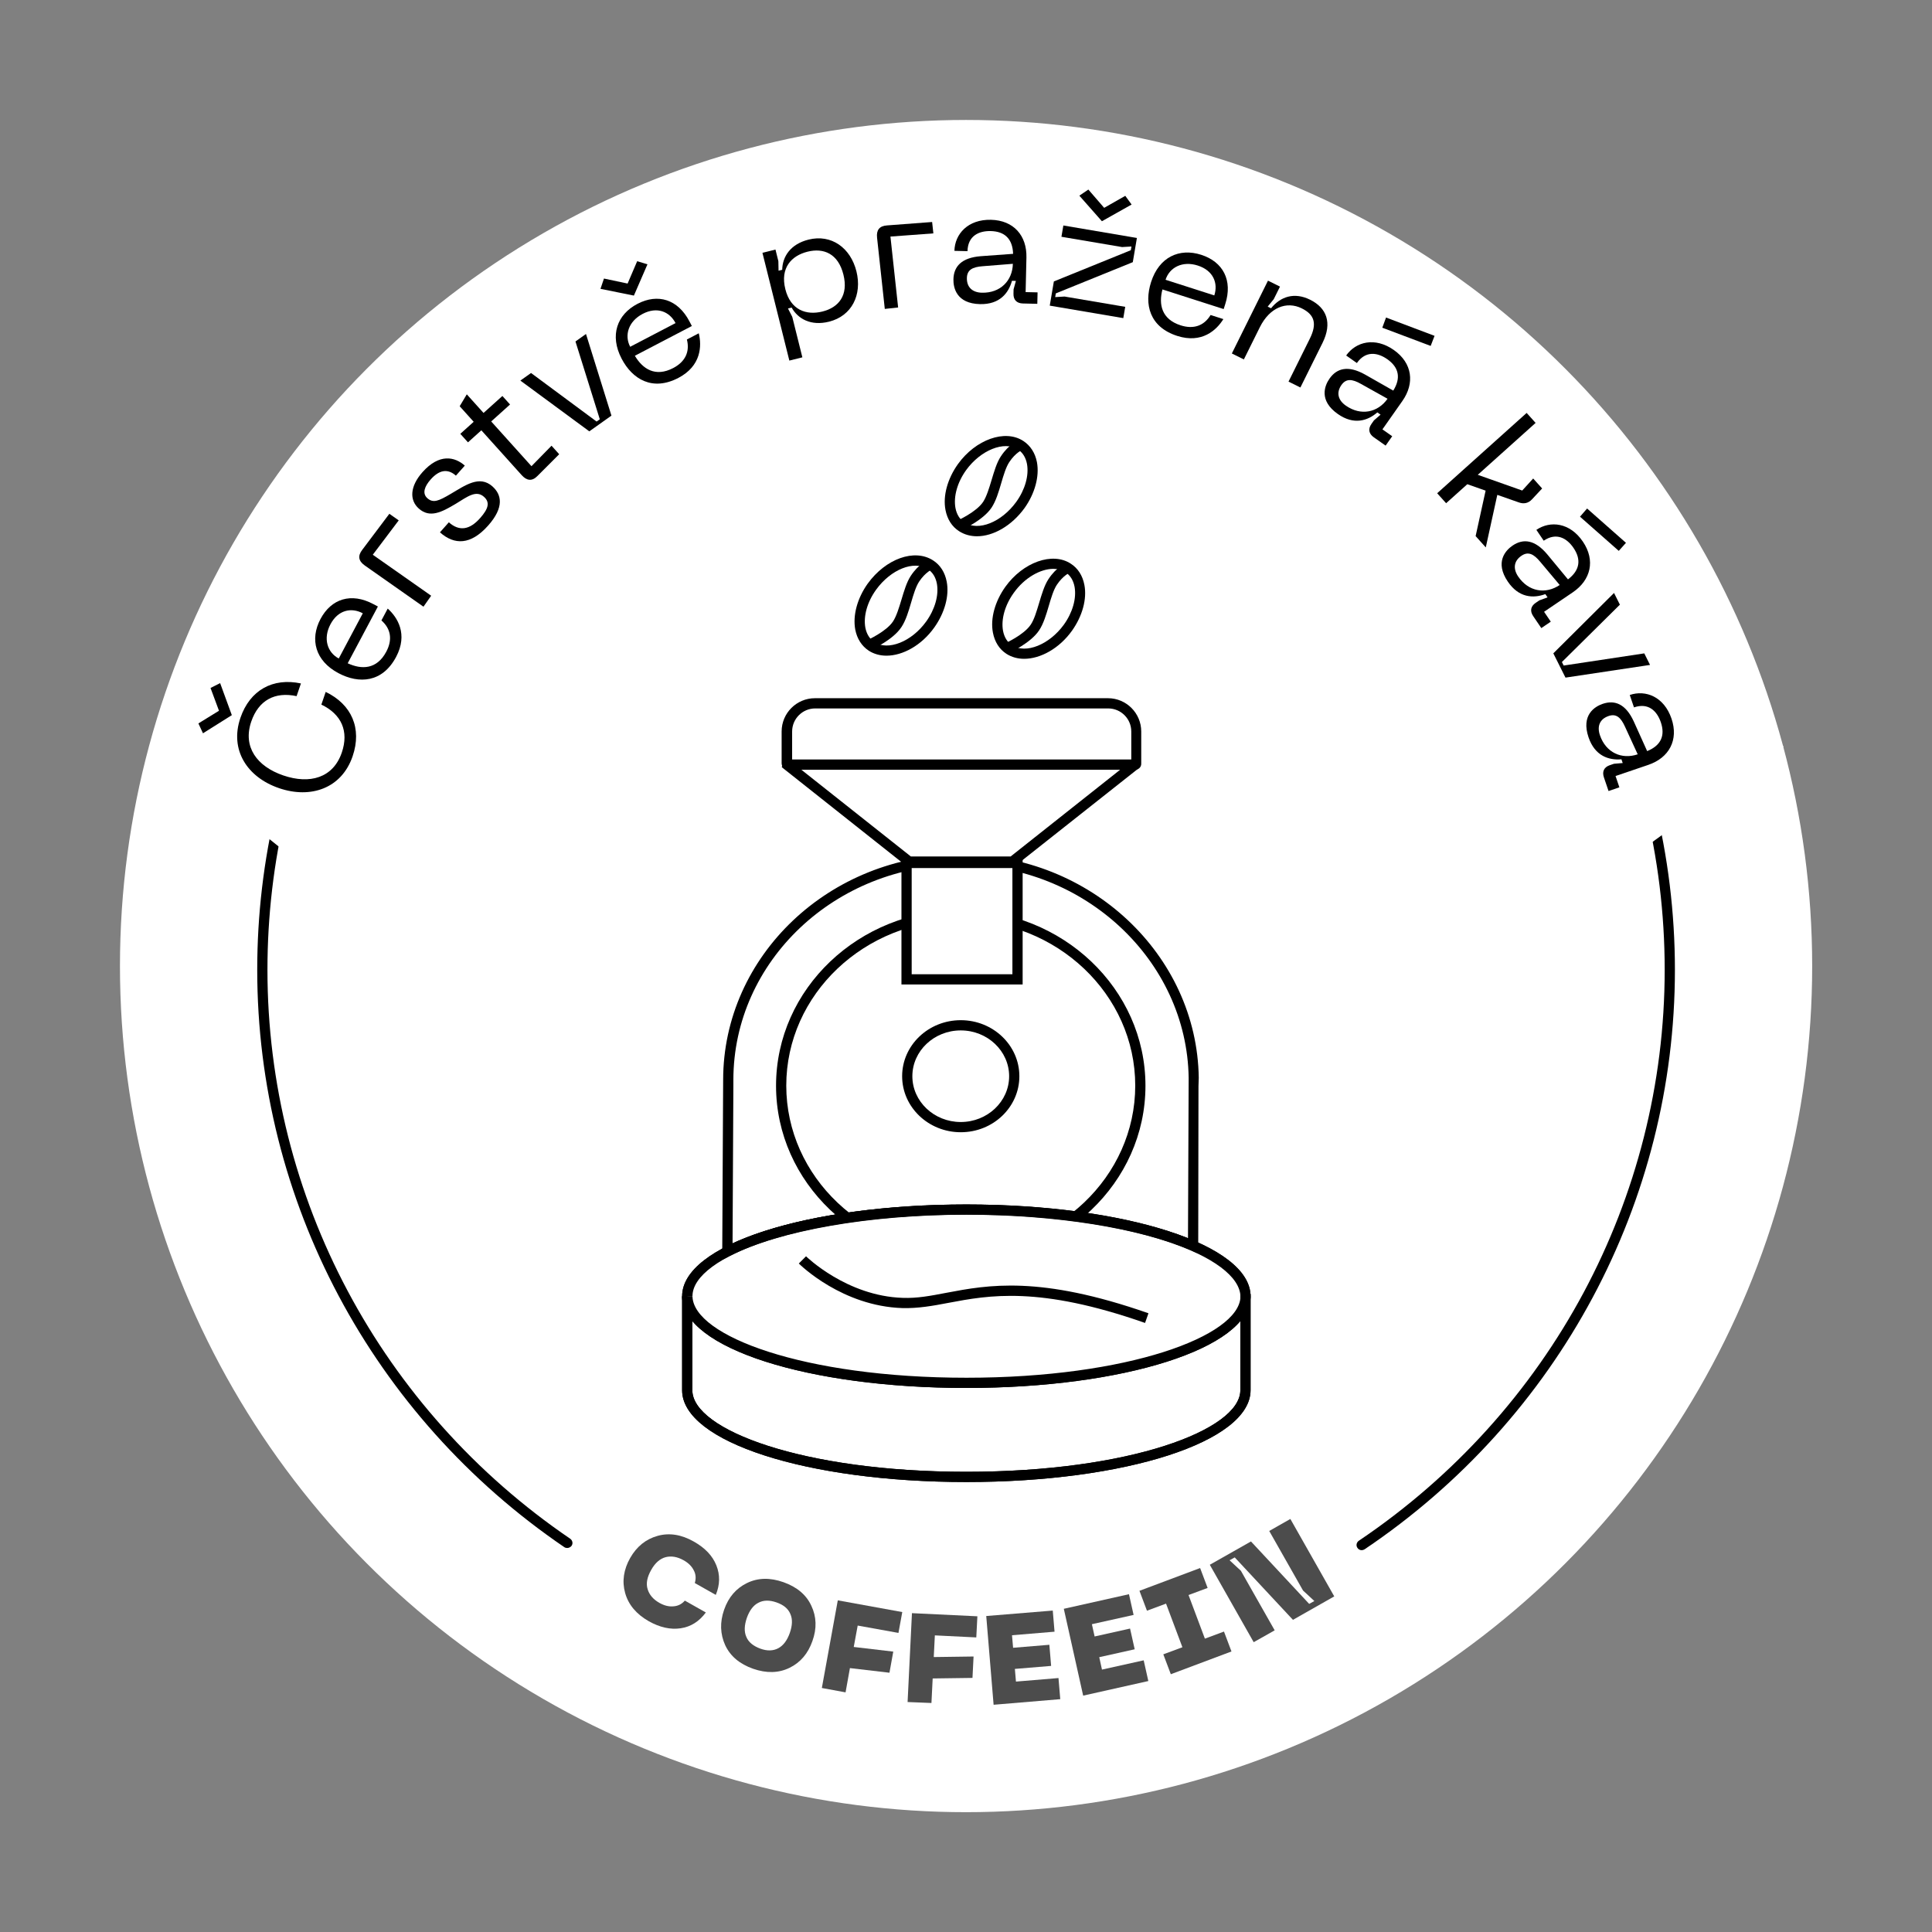 <?xml version="1.0" encoding="UTF-8" standalone="no"?>
<!-- Generator: Adobe Illustrator 26.3.1, SVG Export Plug-In . SVG Version: 6.00 Build 0)  -->

<svg
   version="1.1"
   x="0px"
   y="0px"
   viewBox="0 0 141.73 141.73"
   style="enable-background:new 0 0 141.73 141.73;"
   xml:space="preserve"
   id="svg131"
   sodipodi:docname="badge-cerstva-kava.svg"
   inkscape:version="1.2 (dc2aedaf03, 2022-05-15)"
   xmlns:inkscape="http://www.inkscape.org/namespaces/inkscape"
   xmlns:sodipodi="http://sodipodi.sourceforge.net/DTD/sodipodi-0.dtd"
   xmlns="http://www.w3.org/2000/svg"
   xmlns:svg="http://www.w3.org/2000/svg"><rect x="0" y="0" width="141.73" height="141.73" fill="#808080" stroke="none"/><defs
   id="defs135" /><sodipodi:namedview
   id="namedview133"
   pagecolor="#505050"
   bordercolor="#ffffff"
   borderopacity="1"
   inkscape:showpageshadow="0"
   inkscape:pageopacity="0"
   inkscape:pagecheckerboard="1"
   inkscape:deskcolor="#505050"
   showgrid="false"
   inkscape:zoom="2.1752527"
   inkscape:cx="12.182493"
   inkscape:cy="25.514277"
   inkscape:window-width="1536"
   inkscape:window-height="793"
   inkscape:window-x="-8"
   inkscape:window-y="-8"
   inkscape:window-maximized="1"
   inkscape:current-layer="svg131" />
<style
   type="text/css"
   id="style2">
	.st0{fill:#4C4C4C;stroke:#000000;stroke-width:0.5;stroke-miterlimit:10;}
	.st1{fill:#FFFFFF;}
	.st2{fill:none;stroke:#000000;stroke-width:2;stroke-miterlimit:10;}
	.st3{fill:#FFFFFF;stroke:#000000;stroke-width:2;stroke-miterlimit:10;}
	.st4{fill:none;stroke:#000000;stroke-width:2;stroke-linecap:round;stroke-miterlimit:10;}
	.st5{fill:none;stroke:#000000;stroke-miterlimit:10;}
	.st6{fill:none;stroke:#000000;stroke-width:0.5;stroke-miterlimit:10;}
	.st7{fill:none;stroke:#000000;stroke-linecap:round;stroke-miterlimit:10;}
	.st8{fill:none;stroke:#000000;stroke-width:0.75;stroke-linecap:round;stroke-miterlimit:10;}
	.st9{fill:none;stroke:#000000;stroke-width:0.75;stroke-miterlimit:10;}
	.st10{fill:#FFFFFF;stroke:#000000;stroke-width:0.75;stroke-miterlimit:10;}
	.st11{stroke:#000000;stroke-width:0.75;stroke-miterlimit:10;}
	.st12{fill:#FFFFFF;stroke:#000000;stroke-width:0.5;stroke-miterlimit:10;}
	.st13{fill:none;stroke:#000000;stroke-width:0.5;stroke-linecap:round;stroke-miterlimit:10;}
	.st14{fill:#FFFFFF;stroke:#000000;stroke-miterlimit:10;}
	.st15{fill:none;stroke:#010102;stroke-width:0.75;stroke-linecap:round;stroke-miterlimit:10;}
	.st16{stroke:#FFFFFF;stroke-width:0.25;stroke-miterlimit:10;}
	.st17{fill:none;stroke:#000000;stroke-width:0.8;stroke-miterlimit:10;}
	.st18{fill:#FFFFFF;stroke:#000000;stroke-width:0.8;stroke-miterlimit:10;}
	.st19{fill:#4C4C4C;}
	.st20{fill:#010102;}
</style>
<g
   id="Layer_3">
</g>
<g
   id="Layer_1">
</g>

<g
   id="Layer_2">
	<circle
   class="st1"
   cx="70.87"
   cy="70.87"
   r="62.07"
   id="circle6" />
	<g
   id="g68">
		<path
   d="M70.48,92.54c-7.47,0-13.55-5.78-13.55-12.89s6.08-12.89,13.55-12.89c7.47,0,13.55,5.78,13.55,12.89    S77.95,92.54,70.48,92.54z M70.48,67.5c-7.06,0-12.8,5.45-12.8,12.14s5.74,12.14,12.8,12.14c7.06,0,12.8-5.45,12.8-12.14    S77.54,67.5,70.48,67.5z"
   id="path8" />
		<path
   d="M83.26,56.47H57.82c-0.26,0-0.48-0.21-0.48-0.48v-2.33c0-1.35,1.1-2.44,2.44-2.44h21.5c1.35,0,2.44,1.1,2.44,2.44v2.33    C83.74,56.26,83.53,56.47,83.26,56.47z M58.1,55.72h24.89v-2.06c0-0.93-0.76-1.69-1.69-1.69h-21.5c-0.93,0-1.69,0.76-1.69,1.69    V55.72z"
   id="path10" />
		<path
   d="M70.48,83.06c-2.37,0-4.3-1.84-4.3-4.11s1.93-4.11,4.3-4.11c2.37,0,4.3,1.84,4.3,4.11S72.86,83.06,70.48,83.06z     M70.48,75.59c-1.96,0-3.55,1.51-3.55,3.36s1.59,3.36,3.55,3.36s3.55-1.51,3.55-3.36S72.44,75.59,70.48,75.59z"
   id="path12" />
		<g
   id="g18">
			<path
   d="M70.89,101.82c-11.62,0-20.77-2.94-20.85-6.68l0-0.05c0-3.77,9.16-6.73,20.85-6.73s20.85,2.96,20.85,6.73l0,0.09     C91.59,98.91,82.43,101.82,70.89,101.82z M50.42,95.09l0.38,0.01c0.06,2.89,8.14,5.97,20.1,5.97c11.88,0,19.98-3.06,20.1-5.92     c0-2.95-8.07-6.05-20.1-6.05s-20.1,3.09-20.1,5.98H50.42z"
   id="path14" />
			<path
   d="M70.89,108.72c-11.68,0-20.83-2.95-20.85-6.72l0,0l0,0V95.1h0.75v6.89c0,2.89,8.08,5.98,20.1,5.98s20.1-3.09,20.1-5.98     v-7.07h0.75v7.07C91.73,105.76,82.58,108.72,70.89,108.72z"
   id="path16" />
		</g>
		<g
   id="g28">
			<g
   id="g24">
				<path
   class="st1"
   d="M50.42,95.09c0-3.51,9.17-6.36,20.47-6.36s20.47,2.85,20.47,6.36c0,0.03,0,0.05,0,0.08      c-0.14,3.47-9.25,6.28-20.47,6.28c-11.26,0-20.4-2.82-20.47-6.32C50.42,95.12,50.42,95.11,50.42,95.09z"
   id="path20" />
				<path
   d="M70.89,101.82c-11.62,0-20.77-2.94-20.85-6.68l0-0.05c0-3.77,9.16-6.73,20.85-6.73s20.85,2.96,20.85,6.73l0,0.09      C91.59,98.91,82.43,101.82,70.89,101.82z M50.42,95.09l0.38,0.01c0.06,2.89,8.14,5.97,20.1,5.97c11.88,0,19.98-3.06,20.1-5.92      c0-2.95-8.07-6.05-20.1-6.05s-20.1,3.09-20.1,5.98H50.42z"
   id="path22" />
			</g>
			<path
   d="M70.89,108.72c-11.68,0-20.83-2.95-20.85-6.72l0,0l0,0V95.1h0.75v6.89c0,2.89,8.08,5.98,20.1,5.98s20.1-3.09,20.1-5.98     v-7.07h0.75v7.07C91.73,105.76,82.58,108.72,70.89,108.72z"
   id="path26" />
		</g>
		<path
   d="M52.98,92.42l0.07-13.2c0-9.11,7.82-16.53,17.43-16.53c9.49,0,17.33,7.34,17.46,16.37l-0.02,0.62L87.9,91.96l-0.52-0.23    c-3.8-1.64-9.96-2.62-16.49-2.62c-7.06,0-13.71,1.16-17.36,3.03L52.98,92.42z M70.48,63.44c-9.2,0-16.68,7.08-16.68,15.78v0.38    l-0.06,11.61c3.87-1.79,10.2-2.84,17.15-2.84c6.33,0,12.35,0.92,16.26,2.47l0.05-11.77C87.07,70.46,79.57,63.44,70.48,63.44z"
   id="path30" />
		<g
   id="g36">
			<rect
   x="66.51"
   y="63.31"
   class="st1"
   width="8.14"
   height="8.54"
   id="rect32" />
			<path
   d="M75.02,72.22h-8.89v-9.29h8.89V72.22z M66.88,71.47h7.39v-7.79h-7.39V71.47z"
   id="path34" />
		</g>
		<g
   id="g42">
			<path
   class="st1"
   d="M58.87,92.42c0,0,3.04,3.02,7.34,3.16c3.96,0.12,7.02-2.71,17.91,1.11"
   id="path38" />
			<path
   d="M84,97.05c-7.78-2.73-11.47-2.03-14.44-1.47c-1.14,0.22-2.23,0.41-3.36,0.38c-4.4-0.14-7.47-3.14-7.6-3.27l0.53-0.53     c0.03,0.03,2.99,2.92,7.09,3.05c1.07,0.04,2.05-0.15,3.2-0.37c3.06-0.58,6.86-1.29,14.83,1.5L84,97.05z"
   id="path40" />
		</g>
		<g
   id="g48">
			<path
   d="M65.03,48.1c-0.47,0-0.91-0.12-1.29-0.36l0,0c-0.52-0.34-0.87-0.88-1-1.56c-0.19-1.04,0.15-2.29,0.91-3.36     c1.33-1.84,3.44-2.59,4.8-1.71c0.53,0.34,0.87,0.88,1,1.56c0.2,1.04-0.15,2.29-0.91,3.36C67.61,47.34,66.23,48.1,65.03,48.1z      M64.15,47.11c1,0.65,2.73-0.04,3.79-1.51c0.65-0.9,0.94-1.94,0.79-2.78c-0.09-0.48-0.32-0.85-0.67-1.07     c-1.02-0.66-2.71,0.02-3.79,1.51c-0.65,0.9-0.94,1.94-0.79,2.78C63.57,46.51,63.8,46.88,64.15,47.11L64.15,47.11z"
   id="path44" />
			<path
   d="M63.93,47.65l-0.3-0.69c0.01-0.01,1.38-0.62,1.88-1.37c0.25-0.38,0.44-1,0.62-1.6c0.19-0.63,0.38-1.28,0.68-1.74     c0.59-0.9,1.25-1.16,1.32-1.19l0.26,0.7c0,0-0.5,0.21-0.96,0.9c-0.24,0.36-0.42,0.96-0.59,1.54c-0.19,0.65-0.39,1.32-0.71,1.8     C65.51,46.95,63.99,47.62,63.93,47.65z"
   id="path46" />
		</g>
		<g
   id="g54">
			<path
   d="M75.13,48.33c-0.47,0-0.91-0.12-1.29-0.36c-0.53-0.34-0.87-0.88-1-1.56c-0.2-1.04,0.15-2.29,0.91-3.36     c1.3-1.81,3.46-2.58,4.8-1.7c0.53,0.34,0.87,0.88,1,1.56c0.2,1.04-0.15,2.29-0.91,3.36C77.71,47.57,76.33,48.33,75.13,48.33z      M77.27,41.73c-0.95,0-2.12,0.66-2.9,1.76c-0.65,0.9-0.94,1.94-0.79,2.78c0.09,0.48,0.32,0.85,0.67,1.07     c1,0.65,2.73-0.05,3.79-1.51c0.65-0.9,0.94-1.94,0.79-2.78c-0.09-0.48-0.32-0.85-0.67-1.07C77.9,41.81,77.6,41.73,77.27,41.73z"
   id="path50" />
			<path
   d="M74.03,47.89l-0.3-0.69c0.01-0.01,1.38-0.62,1.88-1.37c0.26-0.38,0.44-1,0.62-1.6c0.19-0.63,0.38-1.28,0.68-1.74     c0.59-0.9,1.25-1.16,1.32-1.19l0.26,0.7c0,0-0.5,0.21-0.96,0.9c-0.24,0.36-0.42,0.96-0.59,1.54c-0.19,0.65-0.39,1.32-0.71,1.8     C75.61,47.18,74.09,47.86,74.03,47.89z"
   id="path52" />
		</g>
		<g
   id="g60">
			<path
   d="M71.67,39.34c-0.47,0-0.92-0.12-1.31-0.37l0,0c-0.53-0.34-0.87-0.88-1-1.56c-0.2-1.04,0.15-2.29,0.91-3.36     c1.3-1.81,3.46-2.58,4.8-1.7c0.52,0.34,0.87,0.88,1,1.56c0.19,1.04-0.15,2.29-0.91,3.36C74.21,38.58,72.86,39.34,71.67,39.34z      M70.76,38.33c1.01,0.66,2.71-0.02,3.79-1.51c0.65-0.9,0.94-1.94,0.79-2.78c-0.09-0.48-0.32-0.85-0.67-1.07     c-1-0.65-2.73,0.05-3.79,1.51c-0.65,0.9-0.94,1.94-0.79,2.78C70.18,37.74,70.41,38.11,70.76,38.33L70.76,38.33z"
   id="path56" />
			<path
   d="M70.54,38.88l-0.3-0.69c0.01-0.01,1.38-0.62,1.88-1.37c0.25-0.38,0.44-1,0.62-1.6c0.19-0.63,0.38-1.29,0.68-1.74     c0.59-0.9,1.25-1.16,1.32-1.19L75,33c0,0-0.5,0.2-0.96,0.9c-0.24,0.36-0.42,0.96-0.59,1.54c-0.19,0.65-0.39,1.32-0.71,1.8     C72.12,38.17,70.6,38.85,70.54,38.88z"
   id="path58" />
		</g>
		<g
   id="g66">
			<path
   class="st1"
   d="M57.82,56.09h25.35c0.03,0,0.04,0.03,0.02,0.05l-8.92,7.06h-7.58l-8.9-7.05     C57.77,56.14,57.78,56.09,57.82,56.09z"
   id="path62" />
			<path
   d="M74.4,63.58h-7.84l-9.21-7.3l0.16-0.54l0.3-0.02h25.62l0.21,0.52l-0.21,0.2L74.4,63.58z M66.82,62.83h7.32l8.03-6.36     H58.79L66.82,62.83z"
   id="path64" />
		</g>
	</g>
	<g
   id="g106">
		<path
   d="M19.48,51.24l-2.2,1.34l-0.33-0.75l1.57-0.93l-0.61-1.73l0.73-0.35L19.48,51.24z M20.12,51.47    c0.4-1.11,1.54-2.32,3.27-1.87l-0.35,0.96c-1.16-0.23-1.81,0.36-2.11,1.2c-0.49,1.37,0.28,2.36,1.47,2.78    c1.2,0.43,2.42,0.16,2.91-1.21c0.3-0.84,0.18-1.71-0.87-2.26l0.35-0.96c1.62,0.75,1.73,2.4,1.33,3.52    c-0.67,1.87-2.39,2.47-4.07,1.87C20.4,54.89,19.45,53.34,20.12,51.47z"
   id="path70" />
		<path
   d="M23.19,44.56c0.81-1.52,2.31-2.01,3.98-1.13l0.35,0.19l-2.27,4.28c1.05,0.49,2.2,0.47,2.91-0.87    c0.47-0.89,0.36-1.72-0.37-2.36l0.47-0.89c0.73,0.65,1.55,1.92,0.63,3.65c-1.03,1.94-2.79,2.05-4.35,1.22    C22.8,47.71,22.37,46.09,23.19,44.56z M26.38,44.13c-0.87-0.46-1.86-0.25-2.44,0.83c-0.57,1.07-0.24,2.12,0.63,2.58L26.38,44.13z"
   id="path72" />
		<path
   d="M26.38,40.75c-0.47-0.33-0.55-0.72-0.2-1.18l2.05-2.72l0.71,0.5l-1.96,2.59l4.4,3.09l-0.58,0.83L26.38,40.75z"
   id="path74" />
		<path
   d="M35.53,37.93c-1.32,1.49-2.55,1.48-3.64,0.51l0.67-0.76c0.79,0.7,1.57,0.57,2.36-0.32c0.63-0.71,0.76-1.19,0.29-1.61    c-0.6-0.53-1.25,0-2.15,0.54c-1.05,0.62-1.94,1.09-2.77,0.35c-0.73-0.65-0.66-1.69,0.27-2.74c1.27-1.43,2.44-1.17,3.2-0.5    l-0.67,0.76c-0.62-0.55-1.26-0.44-1.91,0.29c-0.45,0.51-0.66,1.05-0.25,1.41c0.44,0.39,0.86,0.2,1.76-0.32    c1.1-0.64,2.17-1.44,3.16-0.56C36.55,35.6,36.75,36.55,35.53,37.93z"
   id="path76" />
		<path
   d="M40.14,32.09l0.58,0.64l-1.64,1.64c-0.41,0.42-0.81,0.36-1.19-0.06l-3.04-3.39l-1.01,0.91l-0.58-0.64l1.01-0.91    l-1.05-1.18l0.54-0.9l1.26,1.41l1.42-1.28l0.58,0.64l-1.42,1.28l3.03,3.38L40.14,32.09z"
   id="path78" />
		<path
   d="M42.58,23.83L44.47,30l-1.68,1.18l-5.18-3.86l0.81-0.57l4.93,3.69l0.24-0.17l-1.81-5.88L42.58,23.83z"
   id="path80" />
		<path
   d="M46.48,21.57c1.74-0.89,3.51-0.22,4.32,1.36c0.82,1.59,0.33,3.43-1.41,4.31c-1.75,0.9-3.53,0.23-4.35-1.36    C44.23,24.31,44.74,22.47,46.48,21.57z M49,26.49c1.29-0.66,1.5-1.95,0.91-3.09c-0.58-1.13-1.75-1.71-3.04-1.05    c-1.3,0.66-1.51,1.95-0.93,3.08C46.53,26.57,47.7,27.15,49,26.49z"
   id="path82" />
		<path
   d="M56.61,17.7l0.21,0.88l0.01,0.72l0.28-0.07c0.03-1,0.65-1.93,2.02-2.25c1.73-0.41,3.16,0.66,3.58,2.44    c0.42,1.77-0.38,3.36-2.11,3.77c-1.37,0.32-2.34-0.23-2.81-1.1l-0.28,0.07l0.32,0.64l0.72,3.06l-0.98,0.23l-1.93-8.15L56.61,17.7z     M60.1,22.42c1.24-0.29,1.99-1.2,1.62-2.77c-0.37-1.57-1.45-2.05-2.69-1.76c-1.23,0.29-2.09,1.2-1.71,2.8    C57.7,22.28,58.88,22.71,60.1,22.42z"
   id="path84" />
		<path
   d="M63.96,16.94c-0.06-0.58,0.18-0.89,0.76-0.92l3.4-0.23l0.09,0.86l-3.24,0.21l0.54,5.36l-1.01,0.1L63.96,16.94z"
   id="path86" />
		<path
   d="M71.47,18.39l2.45-0.18c-0.04-1.12-0.63-1.69-1.69-1.72c-0.89-0.02-1.72,0.35-1.75,1.52l-0.99-0.02    c0.03-1.27,1.02-2.38,2.76-2.34c1.72,0.04,2.71,1.2,2.67,2.84l-0.06,2.62l0.9,0.02l-0.02,0.86l-1.09-0.03    c-0.47-0.01-0.72-0.28-0.71-0.73l0.01-0.33l0.18-0.64l-0.3-0.01c-0.26,0.93-0.93,1.79-2.41,1.76c-1.78-0.04-2.02-1.23-2.01-1.88    C69.44,19.15,70.04,18.5,71.47,18.39z M71.57,21.14c1.4,0.03,2.31-0.91,2.34-2.18l-2.28,0.18c-0.78,0.06-1.18,0.28-1.19,0.89    C70.42,20.73,70.85,21.13,71.57,21.14z"
   id="path88" />
		<path
   d="M76.69,20.26l5.8-2.37l0.05-0.28l-0.71,0.04l-4.58-0.76l0.14-0.85l5.55,0.93l-0.3,1.83l-5.8,2.37l-0.05,0.28l0.71-0.04    l4.58,0.76l-0.14,0.85l-5.55-0.93L76.69,20.26z M80.31,15.7l-1.71-1.92l0.68-0.46l1.2,1.38l1.59-0.91l0.48,0.66L80.31,15.7z"
   id="path90" />
		<path
   d="M87.48,18.11c1.65,0.52,2.4,1.91,1.83,3.71L89.2,22.2l-4.63-1.46c-0.29,1.13-0.06,2.25,1.39,2.7    c0.97,0.3,1.76,0.04,2.26-0.79l0.97,0.3c-0.51,0.84-1.61,1.87-3.47,1.29c-2.1-0.66-2.53-2.38-2-4.06    C84.3,18.3,85.82,17.59,87.48,18.11z M88.49,21.17c0.3-0.94-0.09-1.88-1.26-2.25c-1.15-0.36-2.13,0.15-2.43,1.09L88.49,21.17z"
   id="path92" />
		<path
   d="M91.62,23.41l-1.18,2.44l-0.91-0.44l2.67-5.52l0.91,0.44l-0.46,0.96l-0.45,0.56l0.26,0.12c0.71-0.89,1.74-1.25,2.94-0.67    c1.24,0.6,1.71,1.72,0.96,3.25l-1.63,3.38l-0.9-0.44l1.57-3.25c0.56-1.16,0.32-1.82-0.63-2.28C93.61,21.4,92.34,21.92,91.62,23.41    z"
   id="path94" />
		<path
   d="M99.32,26.72l2.15,1.18c0.58-0.96,0.39-1.76-0.49-2.36c-0.74-0.5-1.64-0.64-2.29,0.32l-0.82-0.55    c0.71-1.05,2.15-1.45,3.59-0.47c1.42,0.96,1.63,2.48,0.71,3.83l-1.47,2.16l0.75,0.51l-0.48,0.71l-0.9-0.61    c-0.39-0.26-0.46-0.62-0.2-1l0.19-0.28l0.49-0.44l-0.25-0.17c-0.72,0.64-1.75,1-2.98,0.17c-1.47-1-1.03-2.13-0.67-2.66    C97.2,26.26,98.05,26.03,99.32,26.72z M97.9,29.08c1.15,0.78,2.43,0.49,3.14-0.57l-2.01-1.08c-0.68-0.38-1.14-0.4-1.48,0.1    C97.16,28.11,97.31,28.68,97.9,29.08z M104.52,23.71l-0.28,0.76l-3.67-1.31l0.27-0.77L104.52,23.71z"
   id="path96" />
		<path
   d="M108.2,34.96l-1.39-0.46l-1.57,1.47l-0.69-0.74l6.62-6.2l0.69,0.74l-4.28,4.01l3.38,1.11l0.81-0.93l0.69,0.74l-0.75,0.84    c-0.27,0.31-0.61,0.37-0.99,0.25l-1.63-0.53l-0.78,3.98l-0.78-0.84L108.2,34.96z"
   id="path98" />
		<path
   d="M112.78,39.43l1.6,1.86c0.88-0.7,0.99-1.51,0.37-2.38c-0.51-0.73-1.31-1.17-2.26-0.5l-0.57-0.81    c1.04-0.73,2.52-0.6,3.53,0.82c0.99,1.4,0.65,2.89-0.69,3.84l-2.14,1.51l0.52,0.74l-0.71,0.5l-0.63-0.89    c-0.27-0.38-0.21-0.75,0.16-1.01l0.27-0.19l0.62-0.24l-0.17-0.24c-0.9,0.35-2,0.32-2.85-0.89c-1.03-1.45-0.21-2.36,0.31-2.73    C110.95,38.25,111.83,38.34,112.78,39.43z M110.62,41.15c0.81,1.14,2.11,1.31,3.14,0.58l-1.5-1.72c-0.51-0.59-0.93-0.78-1.42-0.43    C110.26,39.98,110.21,40.56,110.62,41.15z M118.7,38.44l-0.53,0.62l-2.98-2.52l0.52-0.63L118.7,38.44z"
   id="path100" />
		<path
   d="M120.57,47.33l-6.36,1.1l-0.96-1.81l4.48-4.66l0.46,0.87l-4.28,4.42l0.14,0.26l6.06-1.05L120.57,47.33z"
   id="path102" />
		<path
   d="M119.33,51.37l1.06,2.22c1.03-0.44,1.35-1.2,0.99-2.2c-0.3-0.83-0.96-1.48-2.05-1.08l-0.34-0.93    c1.19-0.44,2.59,0.08,3.19,1.72c0.59,1.61-0.13,2.96-1.67,3.53l-2.46,0.9l0.31,0.85l-0.81,0.3l-0.37-1.02    c-0.16-0.44-0.01-0.77,0.42-0.93l0.31-0.11l0.66-0.07l-0.1-0.28c-0.96,0.1-2.01-0.21-2.52-1.6c-0.61-1.67,0.41-2.33,1.01-2.55    C117.87,49.76,118.7,50.08,119.33,51.37z M116.8,52.47c0.48,1.31,1.69,1.82,2.88,1.38l-1-2.05c-0.34-0.71-0.69-1-1.26-0.79    C116.76,51.24,116.55,51.79,116.8,52.47z"
   id="path104" />
	</g>
	<g
   id="g124">
		<path
   class="st19"
   d="M46.23,114.29c0.48-0.84,1.15-1.38,2.01-1.62c0.86-0.24,1.75-0.1,2.66,0.42c0.82,0.46,1.37,1.04,1.65,1.74    s0.27,1.42-0.04,2.17l-1.54-0.87c0.1-0.33,0.08-0.65-0.08-0.94c-0.15-0.3-0.4-0.54-0.74-0.73c-0.46-0.26-0.9-0.33-1.31-0.23    c-0.42,0.11-0.78,0.42-1.07,0.94c-0.3,0.53-0.39,1-0.26,1.41c0.12,0.41,0.41,0.75,0.87,1.01c0.34,0.19,0.68,0.28,1.01,0.25    c0.34-0.02,0.62-0.16,0.85-0.42l1.54,0.87c-0.49,0.66-1.1,1.05-1.85,1.16c-0.74,0.11-1.52-0.06-2.34-0.52    c-0.91-0.52-1.49-1.21-1.73-2.07S45.75,115.14,46.23,114.29z"
   id="path108" />
		<path
   class="st19"
   d="M53.12,118.09c0.32-0.92,0.88-1.57,1.68-1.96c0.8-0.39,1.69-0.41,2.68-0.06c0.98,0.35,1.67,0.92,2.04,1.73    c0.38,0.8,0.41,1.66,0.08,2.58c-0.32,0.92-0.88,1.58-1.68,1.97c-0.8,0.39-1.69,0.41-2.67,0.07c-0.99-0.35-1.67-0.92-2.05-1.73    C52.83,119.87,52.8,119.01,53.12,118.09z M54.79,118.68c-0.19,0.55-0.21,1.02-0.04,1.4c0.16,0.39,0.51,0.67,1.02,0.86    s0.96,0.17,1.33-0.03c0.37-0.2,0.65-0.58,0.84-1.12c0.19-0.54,0.21-1.01,0.04-1.39c-0.16-0.39-0.5-0.67-1.02-0.85    c-0.52-0.18-0.96-0.17-1.33,0.03C55.27,117.76,54.98,118.14,54.79,118.68z"
   id="path110" />
		<path
   class="st19"
   d="M60.29,123.83l1.17-6.43l4.73,0.86l-0.28,1.53l-2.99-0.54l-0.29,1.57l2.9,0.34l-0.28,1.55l-2.9-0.34    l-0.32,1.78L60.29,123.83z"
   id="path112" />
		<path
   class="st19"
   d="M66.58,124.86l0.32-6.52l4.8,0.23l-0.08,1.55l-3.04-0.15l-0.08,1.59l2.92-0.04l-0.08,1.57l-2.92,0.04    l-0.09,1.8L66.58,124.86z"
   id="path114" />
		<path
   class="st19"
   d="M72.89,125.06l-0.54-6.51l4.88-0.4l0.13,1.55l-3.12,0.26l0.08,0.92l2.66-0.22l0.13,1.55l-2.66,0.22    l0.08,0.93l3.12-0.26l0.13,1.55L72.89,125.06z"
   id="path116" />
		<path
   class="st19"
   d="M79.46,124.39l-1.42-6.37l4.78-1.07l0.34,1.52l-3.06,0.68l0.2,0.9l2.6-0.58l0.34,1.52l-2.6,0.58l0.2,0.91    l3.06-0.68l0.34,1.52L79.46,124.39z"
   id="path118" />
		<path
   class="st19"
   d="M88.59,116.49l-1.4,0.52l1.2,3.2l1.4-0.52l0.55,1.46l-4.45,1.67l-0.55-1.46l1.4-0.52l-1.2-3.2l-1.4,0.52    l-0.55-1.46l4.45-1.67L88.59,116.49z"
   id="path120" />
		<path
   class="st19"
   d="M91.97,120.47l-3.22-5.68l3.02-1.71l4.27,4.58l0.38-0.21l-0.83-0.77l-2.48-4.37l1.55-0.88l3.22,5.68    l-3.03,1.72l-4.27-4.58l-0.38,0.21l0.83,0.77l2.48,4.37L91.97,120.47z"
   id="path122" />
	</g>
	<path
   d="M99.89,113.72c-0.12,0-0.24-0.06-0.31-0.17c-0.12-0.17-0.07-0.4,0.1-0.52c14.05-9.46,22.44-25.11,22.44-41.89   c0-4.11-0.5-8.21-1.49-12.16c-0.05-0.2,0.07-0.4,0.27-0.45c0.21-0.05,0.4,0.07,0.46,0.27c1,4.02,1.51,8.17,1.51,12.35   c0,17.02-8.51,32.92-22.77,42.51C100.03,113.7,99.96,113.72,99.89,113.72z"
   id="path126" />
	<path
   d="M41.61,113.56c-0.07,0-0.15-0.02-0.21-0.06c-14.11-9.61-22.53-25.44-22.53-42.35c0-4.02,0.47-8.03,1.4-11.9   c0.05-0.2,0.24-0.32,0.45-0.28c0.2,0.05,0.33,0.25,0.28,0.45c-0.92,3.82-1.38,7.77-1.38,11.73c0,16.66,8.3,32.26,22.21,41.73   c0.17,0.12,0.22,0.35,0.1,0.52C41.85,113.5,41.73,113.56,41.61,113.56z"
   id="path128" />
</g><rect
   style="fill:#ffffff;fill-opacity:1;stroke-width:0.6"
   id="rect1871"
   width="40.195"
   height="13.949"
   x="-4.488"
   y="-57.003"
   transform="matrix(-0.592,0.806,-0.78,-0.625,0,0)" /><rect
   style="fill:#ffffff;fill-opacity:1;stroke-width:0.6"
   id="rect1873"
   width="39.104"
   height="13.722"
   x="-16.233"
   y="-59.73"
   transform="rotate(126.501)" /><rect
   style="fill:#ffffff;fill-opacity:1;stroke-width:0.6"
   id="rect1189"
   width="39.104"
   height="13.722"
   x="51.381"
   y="12.43" /><rect
   style="fill:#ffffff;fill-opacity:1;stroke-width:0.6"
   id="rect1867"
   width="39.104"
   height="13.722"
   x="78.995"
   y="-43.671"
   transform="rotate(36.501)" /><rect
   style="fill:#ffffff;fill-opacity:1;stroke-width:0.6"
   id="rect1869"
   width="39.104"
   height="13.722"
   x="82.122"
   y="-73.646"
   transform="rotate(53.997)" /><circle
   style="fill:#231f20;fill-opacity:0;stroke-width:0.6"
   id="path576"
   cx="70.865"
   cy="-70.865"
   r="49"
   transform="rotate(90)" /><g
   aria-label="Čerstvě pražená káva"
   id="text485"
   style="font-size:12px;font-family:'Neue Machina';-inkscape-font-specification:'Neue Machina';letter-spacing:0px;word-spacing:0px"><path
     d="m 16.149,50.114 -0.705,0.355 0.621,1.671 -1.51,0.93 0.336,0.724 2.116,-1.331 z m 4.316,7.703 c 2.339,0.8 4.599,0.013 5.403,-2.338 0.699,-2.044 -0.069,-3.803 -1.975,-4.721 l -0.318,0.931 c 1.471,0.706 2.034,1.951 1.499,3.518 -0.637,1.862 -2.348,2.342 -4.29,1.679 -1.93,-0.66 -2.989,-2.087 -2.353,-3.95 0.536,-1.567 1.732,-2.21 3.327,-1.868 l 0.318,-0.931 c -2.057,-0.437 -3.742,0.484 -4.44,2.527 -0.804,2.35 0.502,4.357 2.829,5.152 z"
     id="path540" /><path
     d="m 24.824,49.38 c 1.515,0.806 3.23,0.699 4.233,-1.187 0.89,-1.674 0.095,-2.913 -0.614,-3.548 l -0.462,0.869 c 0.704,0.619 0.818,1.427 0.355,2.296 -0.693,1.303 -1.805,1.323 -2.829,0.847 l 2.215,-4.164 -0.339,-0.18 c -1.621,-0.862 -3.082,-0.389 -3.871,1.094 -0.795,1.494 -0.384,3.072 1.312,3.973 z m 0.027,-1.073 c -0.848,-0.451 -1.16,-1.473 -0.608,-2.512 0.558,-1.049 1.524,-1.255 2.372,-0.804 z"
     id="path542" /><path
     d="m 31.065,44.507 0.565,-0.805 -4.282,-3.007 1.902,-2.521 -0.687,-0.483 -1.992,2.648 c -0.344,0.448 -0.27,0.822 0.192,1.147 z"
     id="path544" /><path
     d="m 36.129,35.684 c -0.961,-0.852 -2.002,-0.075 -3.07,0.55 -0.87,0.511 -1.276,0.697 -1.707,0.315 -0.404,-0.358 -0.197,-0.881 0.24,-1.375 0.629,-0.709 1.252,-0.815 1.853,-0.281 l 0.653,-0.736 c -0.736,-0.653 -1.874,-0.908 -3.108,0.484 -0.908,1.024 -0.974,2.039 -0.265,2.668 0.808,0.717 1.674,0.265 2.691,-0.34 0.869,-0.528 1.502,-1.042 2.085,-0.525 0.458,0.406 0.333,0.873 -0.28,1.564 -0.764,0.862 -1.522,0.992 -2.294,0.308 l -0.653,0.736 c 1.059,0.939 2.258,0.944 3.54,-0.502 1.186,-1.338 0.986,-2.269 0.312,-2.866 z"
     id="path546" /><path
     d="m 38.988,34.2 -2.954,-3.283 1.383,-1.244 -0.562,-0.624 -1.383,1.244 -1.228,-1.365 -0.522,0.873 1.027,1.142 -0.981,0.883 0.562,0.624 0.981,-0.883 2.962,3.292 c 0.369,0.41 0.757,0.465 1.152,0.061 l 1.597,-1.598 -0.562,-0.624 z"
     id="path548" /><path
     d="m 42.216,25.05 1.785,5.708 -0.235,0.167 -4.809,-3.562 -0.783,0.556 5.057,3.724 1.624,-1.153 -1.867,-5.989 z"
     id="path550" /><path
     d="m 47.497,19.39 -0.755,-0.228 -0.701,1.639 -1.735,-0.367 -0.255,0.756 2.451,0.494 z m -1.897,6.92 c 0.794,1.521 2.27,2.402 4.163,1.414 1.681,-0.878 1.725,-2.349 1.499,-3.274 l -0.872,0.455 c 0.231,0.908 -0.132,1.639 -1.005,2.095 -1.308,0.683 -2.237,0.071 -2.812,-0.901 l 4.181,-2.183 -0.178,-0.34 c -0.85,-1.628 -2.323,-2.063 -3.812,-1.286 -1.5,0.783 -2.053,2.317 -1.164,4.019 z m 0.629,-0.87 c -0.444,-0.851 -0.124,-1.871 0.918,-2.415 1.053,-0.55 1.967,-0.174 2.411,0.677 z"
     id="path552" /><path
     d="m 55.932,18.547 1.974,7.905 0.955,-0.238 -0.741,-2.969 -0.314,-0.614 0.268,-0.067 c 0.468,0.835 1.417,1.365 2.744,1.034 1.677,-0.419 2.437,-1.981 2.009,-3.693 -0.43,-1.723 -1.836,-2.745 -3.512,-2.327 -1.327,0.331 -1.915,1.245 -1.933,2.214 l -0.268,0.067 -0.014,-0.701 -0.212,-0.85 z m 1.679,2.661 c -0.387,-1.548 0.44,-2.448 1.628,-2.744 1.199,-0.299 2.253,0.155 2.633,1.68 0.378,1.514 -0.338,2.41 -1.538,2.709 -1.188,0.296 -2.34,-0.108 -2.724,-1.645 z"
     id="path554" /><path
     d="m 64.908,22.662 0.978,-0.106 -0.564,-5.202 3.149,-0.233 -0.091,-0.835 -3.304,0.25 c -0.563,0.037 -0.796,0.34 -0.735,0.9 z"
     id="path556" /><path
     d="m 69.943,20.488 c -0.014,0.624 0.223,1.782 1.95,1.822 1.44,0.033 2.095,-0.804 2.344,-1.71 l 0.288,0.007 -0.17,0.62 -0.007,0.324 c -0.01,0.444 0.236,0.702 0.692,0.712 l 1.056,0.025 0.019,-0.84 -0.876,-0.02 0.059,-2.543 c 0.037,-1.596 -0.933,-2.722 -2.601,-2.761 -1.692,-0.039 -2.653,1.043 -2.682,2.278 l 0.96,0.022 c 0.026,-1.128 0.839,-1.493 1.703,-1.473 1.032,0.024 1.607,0.577 1.642,1.671 l -2.381,0.173 c -1.395,0.112 -1.974,0.746 -1.996,1.694 z m 0.987,-0.097 c 0.014,-0.588 0.403,-0.807 1.16,-0.861 l 2.213,-0.177 c -0.029,1.236 -0.914,2.151 -2.27,2.12 -0.696,-0.016 -1.119,-0.398 -1.103,-1.082 z"
     id="path558" /><path
     d="m 83.014,15.005 -0.464,-0.639 -1.549,0.881 -1.16,-1.341 -0.66,0.448 1.654,1.875 z m -6.005,7.416 5.395,0.916 0.141,-0.828 -4.448,-0.755 -0.689,0.041 0.046,-0.272 5.647,-2.291 0.301,-1.775 -5.395,-0.916 -0.141,0.828 4.448,0.755 0.689,-0.041 -0.046,0.272 -5.647,2.291 z"
     id="path560" /><path
     d="m 84.443,20.688 c -0.524,1.634 -0.114,3.303 1.92,3.955 1.805,0.579 2.883,-0.424 3.382,-1.234 l -0.937,-0.3 c -0.484,0.802 -1.259,1.058 -2.196,0.758 -1.406,-0.451 -1.623,-1.541 -1.336,-2.634 l 4.491,1.44 0.117,-0.366 c 0.561,-1.748 -0.165,-3.102 -1.764,-3.615 -1.611,-0.517 -3.091,0.168 -3.677,1.997 z m 1.061,-0.164 c 0.293,-0.914 1.244,-1.403 2.364,-1.044 1.131,0.363 1.506,1.277 1.213,2.191 z"
     id="path562" /><path
     d="m 95.502,22.624 c 0.914,0.453 1.141,1.102 0.586,2.22 l -1.563,3.15 0.871,0.432 1.622,-3.268 c 0.736,-1.483 0.298,-2.571 -0.906,-3.169 -1.161,-0.576 -2.174,-0.235 -2.869,0.626 l -0.247,-0.123 0.444,-0.543 0.459,-0.924 -0.881,-0.437 -2.651,5.342 0.881,0.437 1.174,-2.365 c 0.715,-1.44 1.953,-1.938 3.082,-1.378 z"
     id="path564" /><path
     d="m 101.679,23.294 -0.275,0.746 3.549,1.336 0.285,-0.739 z m -4.145,4.479 c -0.359,0.511 -0.805,1.605 0.608,2.598 1.178,0.828 2.188,0.497 2.899,-0.118 l 0.236,0.166 -0.486,0.421 -0.186,0.265 c -0.255,0.363 -0.194,0.714 0.179,0.977 l 0.864,0.607 0.483,-0.687 -0.717,-0.504 1.463,-2.081 c 0.918,-1.306 0.738,-2.782 -0.627,-3.741 -1.384,-0.973 -2.785,-0.608 -3.496,0.403 l 0.785,0.552 c 0.649,-0.923 1.527,-0.775 2.234,-0.278 0.844,0.593 1.015,1.373 0.436,2.301 l -2.075,-1.18 c -1.222,-0.683 -2.056,-0.477 -2.601,0.299 z m 0.874,0.468 c 0.338,-0.481 0.783,-0.447 1.443,-0.071 l 1.938,1.083 c -0.711,1.011 -1.956,1.28 -3.065,0.5 -0.569,-0.4 -0.709,-0.953 -0.316,-1.513 z"
     id="path566" /><path
     d="m 108.251,39.328 0.745,0.83 0.845,-3.855 1.576,0.552 c 0.358,0.13 0.693,0.071 0.964,-0.22 l 0.749,-0.801 -0.657,-0.732 -0.804,0.883 -3.26,-1.153 4.242,-3.808 -0.657,-0.732 -6.564,5.892 0.657,0.732 1.554,-1.395 1.343,0.472 z"
     id="path568" /><path
     d="m 116.428,37.304 -0.521,0.6 2.845,2.507 0.528,-0.59 z m -5.464,2.718 c -0.516,0.35 -1.322,1.215 -0.352,2.645 0.808,1.192 1.87,1.24 2.753,0.917 l 0.162,0.238 -0.604,0.221 -0.268,0.182 c -0.367,0.249 -0.435,0.599 -0.179,0.977 l 0.593,0.874 0.695,-0.471 -0.492,-0.725 2.106,-1.428 c 1.321,-0.896 1.676,-2.34 0.74,-3.72 -0.949,-1.4 -2.389,-1.556 -3.412,-0.862 l 0.539,0.795 c 0.934,-0.633 1.703,-0.183 2.188,0.532 0.579,0.854 0.462,1.644 -0.408,2.306 l -1.522,-1.839 c -0.9,-1.071 -1.753,-1.175 -2.538,-0.643 z m 0.651,0.747 c 0.487,-0.33 0.891,-0.14 1.375,0.445 l 1.428,1.7 c -1.023,0.694 -2.283,0.504 -3.044,-0.619 -0.391,-0.576 -0.325,-1.142 0.241,-1.526 z"
     id="path570" /><path
     d="m 120.623,47.931 -5.914,0.893 -0.129,-0.258 4.254,-4.209 -0.43,-0.858 -4.453,4.429 0.892,1.781 6.203,-0.931 z"
     id="path572" /><path
     d="m 117.574,51.633 c -0.591,0.201 -1.596,0.823 -1.039,2.458 0.464,1.363 1.476,1.69 2.413,1.612 l 0.093,0.273 -0.641,0.054 -0.307,0.104 c -0.42,0.143 -0.578,0.463 -0.431,0.895 l 0.34,1 0.795,-0.271 -0.282,-0.829 2.408,-0.82 c 1.511,-0.515 2.235,-1.813 1.697,-3.392 -0.546,-1.602 -1.892,-2.132 -3.062,-1.733 l 0.31,0.909 c 1.068,-0.364 1.69,0.274 1.969,1.091 0.333,0.977 0.011,1.708 -1.003,2.116 l -0.982,-2.176 c -0.585,-1.271 -1.38,-1.596 -2.278,-1.291 z m 0.431,0.893 c 0.557,-0.19 0.896,0.1 1.208,0.793 l 0.928,2.017 c -1.17,0.399 -2.335,-0.118 -2.772,-1.401 -0.224,-0.659 -0.012,-1.188 0.636,-1.408 z"
     id="path574" /></g></svg>

